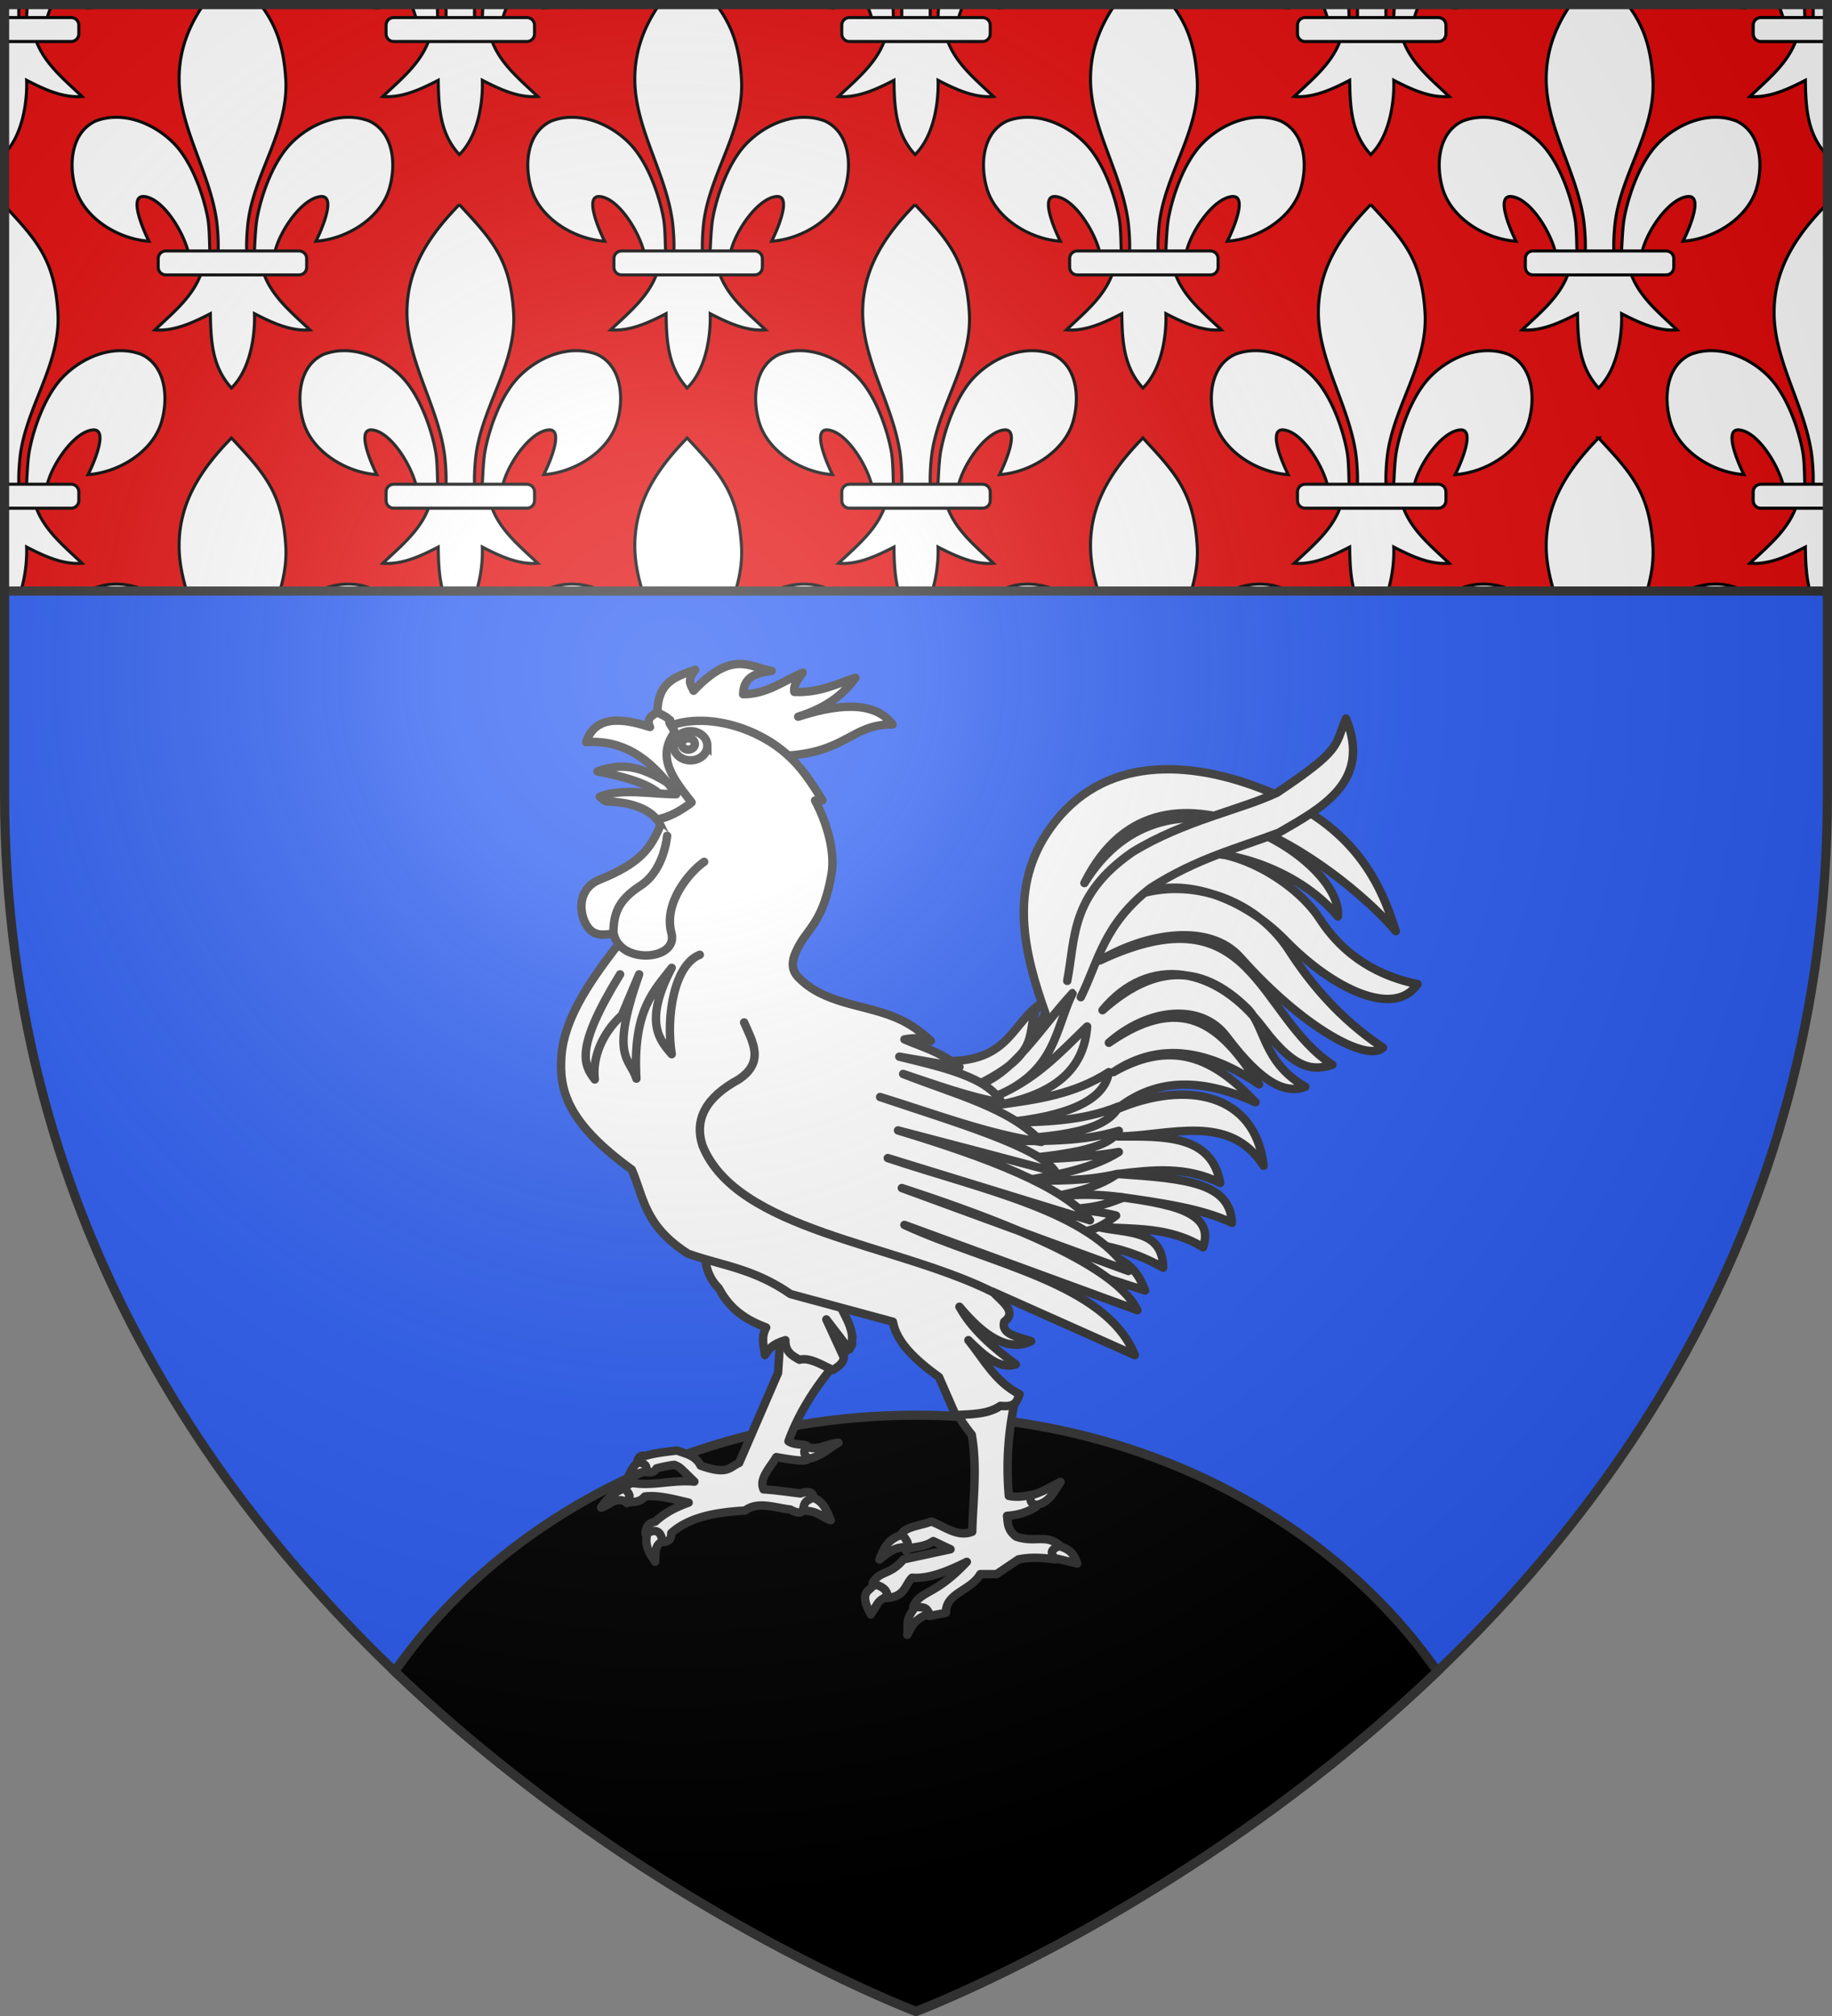<svg xmlns="http://www.w3.org/2000/svg" xmlns:xlink="http://www.w3.org/1999/xlink" width="600" height="660" version="1.0"><rect width="100%" height="100%" fill="#808080" stroke="none"/><defs><g id="c"><path id="b" d="M0 0v1h.5L0 0z" transform="rotate(18 3.157 -.5)"/><use xlink:href="#b" width="810" height="540" transform="scale(-1 1)"/></g><g id="d"><use xlink:href="#c" width="810" height="540" transform="rotate(72)"/><use xlink:href="#c" width="810" height="540" transform="rotate(144)"/></g><g id="g"><path id="f" d="M0 0v1h.5L0 0z" transform="rotate(18 3.157 -.5)"/><use xlink:href="#f" width="810" height="540" transform="scale(-1 1)"/></g><g id="h"><use xlink:href="#g" width="810" height="540" transform="rotate(72)"/><use xlink:href="#g" width="810" height="540" transform="rotate(144)"/></g><path id="i" d="M-298.5-298.5h597V-40C298.5 246.31 0 358.5 0 358.5S-298.5 246.31-298.5-40v-258.5z"/><path id="e" d="M2.922 27.672c0-5.951 2.317-9.843 5.579-11.012 1.448-.519 3.307-.273 5.018 1.447 2.119 2.129 2.736 7.993-3.483 9.121.658-.956.619-3.081-.714-3.787-.99-.524-2.113-.253-2.676.123-.824.552-1.729 2.106-1.679 4.108H2.922z"/><radialGradient id="a" cx="-80" cy="-80" r="405" gradientUnits="userSpaceOnUse"><stop offset="0" style="stop-color:#fff;stop-opacity:.31"/><stop offset=".19" style="stop-color:#fff;stop-opacity:.25"/><stop offset=".6" style="stop-color:#6b6b6b;stop-opacity:.125"/><stop offset="1" style="stop-color:#000;stop-opacity:.125"/></radialGradient></defs><g transform="translate(300 300)"><use xlink:href="#i" width="600" height="660" style="fill:#e20909"/><path d="M-298.5-106.5V-40C-298.5 246.31 0 358.5 0 358.5S298.5 246.31 298.5-40v-66.5h-597z" style="fill:#2b5df2"/><path d="M1.5 1.5v48.781c6.403-6.64 7.449-18.397 7.219-24 5.532 2.843 11.815 5.84 18.156 5.313C20.793 25.793 13.866 20.31 11.406 12c3.73.167 3.46-3.89 4.156-6.5.335-1.253.862-2.614 1.5-4H8.938c-.164 2.722-.261 5.244-.374 6.031-1 6.956-1.953 1.34-2.25-.5-.199-1.224-.194-3.345-.094-5.531H1.5zm27.844 0c-.173.364-.353.771-.5 1.063 1.933-.129 3.922-.5 5.875-1.063h-5.375zm37.312 0c-4.936 7.208-8.016 15.088-8 24.438.028 15.803 9.872 30.05 12.219 45.874.445 3.002.84 9.14.438 11.626-.298 1.84-1.5 6.955-2.5 0-.206-1.431-.089-8.106-.72-11.75-1.149-6.641-4.833-18.344-11.218-24.813-6.382-6.467-16.481-10.664-25.5-7.281-8.171 3.77-8.95 14.432-6.625 22.218 2.912 9.752 14.055 16.495 24.031 17.157-1.976-3.91-6.725-15.068-1.593-14.625 5.94.512 12.525 10.88 14.374 17.812.697 2.611.927 6.418 4.657 6.25-2.46 8.31-9.386 13.793-15.469 19.594 6.34.527 12.624-2.47 18.156-5.313.117 9.285.69 17.577 6.906 24.344 6.698-6.572 7.765-18.646 7.532-24.344 5.532 2.843 11.815 5.84 18.156 5.313-6.082-5.801-13.009-11.283-15.469-19.594 3.73.168 3.46-3.889 4.156-6.5 1.85-6.933 8.936-17.05 14.876-17.562 5.131-.443.382 10.716-1.594 14.625 9.976-.662 21.12-7.405 24.031-17.156 2.325-7.787 1.546-18.449-6.625-22.22-9.019-3.382-19.118.815-25.5 7.282-6.385 6.47-10.07 18.172-11.219 24.813-.63 3.644-.763 10.819-.969 12.25-1 6.955-1.952 1.34-2.25-.5-.402-2.485-.007-8.624.438-11.626 2.347-15.824 13.22-29.514 12.219-45.874-.699-11.401-3.517-18.083-8.25-24.438H66.656zm50.875 0c1.953.563 3.942.934 5.875 1.063-.147-.292-.327-.7-.5-1.063h-5.375zm17.125 0c.658 1.476 1.18 2.931 1.531 4.25.697 2.61.927 6.417 4.657 6.25-2.46 8.31-9.386 13.793-15.469 19.594 6.34.527 12.624-2.47 18.156-5.313.117 9.285.69 17.576 6.906 24.344 6.697-6.572 7.765-18.646 7.532-24.344 5.532 2.843 11.815 5.84 18.156 5.313-6.083-5.801-13.009-11.284-15.469-19.594 3.73.167 3.46-3.89 4.156-6.5.335-1.253.861-2.614 1.5-4h-8.125c-.164 2.722-.261 5.244-.375 6.031-1 6.956-1.952 1.34-2.25-.5-.198-1.224-.193-3.345-.093-5.531h-9.438c.1 2.186.105 4.307-.094 5.531-.297 1.84-1.5 6.956-2.5 0-.11-.766-.13-3.028-.218-5.531h-8.563zm43.938 0c-.173.364-.353.771-.5 1.063 1.933-.129 3.922-.5 5.875-1.063h-5.375zm37.312 0c-4.936 7.208-8.016 15.088-8 24.438.028 15.803 9.872 30.05 12.219 45.874.445 3.002.84 9.14.438 11.626-.298 1.84-1.5 6.955-2.5 0-.206-1.431-.089-8.106-.72-11.75-1.149-6.641-4.833-18.344-11.218-24.813-6.382-6.467-16.481-10.664-25.5-7.281-8.171 3.77-8.95 14.432-6.625 22.218 2.912 9.752 14.055 16.495 24.031 17.157-1.976-3.91-6.725-15.068-1.594-14.625 5.94.512 12.526 10.88 14.375 17.812.697 2.611.927 6.418 4.657 6.25-2.46 8.31-9.386 13.793-15.469 19.594 6.34.527 12.624-2.47 18.156-5.313.117 9.285.69 17.577 6.906 24.344 6.697-6.572 7.765-18.646 7.532-24.344 5.532 2.843 11.815 5.84 18.156 5.313-6.083-5.801-13.009-11.283-15.469-19.594 3.73.168 3.46-3.889 4.156-6.5 1.85-6.933 8.935-17.05 14.875-17.562 5.132-.443.383 10.716-1.593 14.625 9.976-.662 21.12-7.405 24.031-17.156 2.325-7.787 1.546-18.449-6.625-22.22-9.019-3.382-19.118.815-25.5 7.282-6.385 6.47-10.07 18.172-11.219 24.813-.63 3.644-.763 10.819-.969 12.25-1 6.955-1.952 1.34-2.25-.5-.402-2.485-.007-8.624.438-11.626 2.347-15.824 13.22-29.514 12.219-45.874-.699-11.401-3.517-18.083-8.25-24.438h-18.688zm50.875 0c1.953.563 3.942.934 5.875 1.063-.147-.292-.327-.7-.5-1.063h-5.375zm17.125 0c.658 1.476 1.18 2.931 1.531 4.25.697 2.61.927 6.417 4.657 6.25-2.46 8.31-9.386 13.793-15.469 19.594 6.34.527 12.624-2.47 18.156-5.313.117 9.285.69 17.576 6.906 24.344 6.697-6.572 7.766-18.646 7.532-24.344 5.532 2.843 11.815 5.84 18.156 5.313-6.082-5.801-13.009-11.284-15.469-19.594 3.73.167 3.46-3.89 4.156-6.5.335-1.253.861-2.614 1.5-4h-8.125c-.164 2.722-.261 5.244-.375 6.031-1 6.956-1.952 1.34-2.25-.5-.198-1.224-.193-3.345-.093-5.531h-9.438c.1 2.186.105 4.307-.094 5.531-.297 1.84-1.5 6.956-2.5 0-.11-.766-.13-3.028-.218-5.531h-8.563zm43.938 0c-.173.364-.353.771-.5 1.063 1.933-.129 3.922-.5 5.875-1.063h-5.375zm37.312 0c-4.936 7.208-8.016 15.088-8 24.438.028 15.803 9.872 30.05 12.219 45.874.445 3.002.84 9.14.438 11.626-.298 1.84-1.5 6.955-2.5 0-.206-1.431-.089-8.106-.72-11.75-1.148-6.641-4.833-18.344-11.218-24.813-6.382-6.467-16.481-10.664-25.5-7.281-8.171 3.77-8.95 14.432-6.625 22.218 2.912 9.752 14.055 16.495 24.031 17.157-1.976-3.91-6.725-15.068-1.594-14.625 5.94.512 12.526 10.88 14.375 17.812.697 2.611.927 6.418 4.657 6.25-2.46 8.31-9.386 13.793-15.469 19.594 6.34.527 12.624-2.47 18.156-5.313.117 9.285.69 17.577 6.906 24.344 6.697-6.572 7.765-18.646 7.532-24.344 5.532 2.843 11.815 5.84 18.156 5.313-6.082-5.801-13.009-11.283-15.469-19.594 3.73.168 3.46-3.889 4.156-6.5 1.85-6.933 8.935-17.05 14.875-17.562 5.132-.443.383 10.716-1.593 14.625 9.976-.662 21.12-7.405 24.031-17.156 2.325-7.787 1.546-18.449-6.625-22.22-9.019-3.382-19.118.815-25.5 7.282-6.385 6.47-10.07 18.172-11.219 24.813-.63 3.644-.763 10.819-.969 12.25-1 6.955-1.952 1.34-2.25-.5-.402-2.485-.007-8.624.438-11.626 2.346-15.824 13.22-29.514 12.219-45.874-.699-11.401-3.517-18.083-8.25-24.438h-18.688zm50.875 0c1.953.563 3.942.934 5.875 1.063-.147-.292-.327-.7-.5-1.063h-5.375zm17.125 0c.658 1.476 1.18 2.931 1.531 4.25.697 2.61.927 6.417 4.657 6.25-2.46 8.31-9.386 13.793-15.469 19.594 6.34.527 12.624-2.47 18.156-5.313.117 9.285.69 17.576 6.906 24.344 6.697-6.572 7.765-18.646 7.532-24.344 5.532 2.843 11.815 5.84 18.156 5.313-6.082-5.801-13.009-11.284-15.469-19.594 3.73.167 3.46-3.89 4.156-6.5.335-1.253.861-2.614 1.5-4h-8.125c-.164 2.722-.261 5.244-.375 6.031-1 6.956-1.952 1.34-2.25-.5-.198-1.224-.193-3.345-.093-5.531h-9.438c.1 2.186.105 4.307-.094 5.531-.297 1.84-1.5 6.956-2.5 0-.11-.766-.13-3.028-.218-5.531h-8.563zm43.938 0c-.173.364-.353.771-.5 1.063 1.933-.129 3.922-.5 5.875-1.063h-5.375zm37.312 0c-4.936 7.208-8.016 15.088-8 24.438.028 15.803 9.872 30.05 12.219 45.874.445 3.002.84 9.14.438 11.626-.298 1.84-1.5 6.955-2.5 0-.206-1.431-.089-8.106-.72-11.75-1.149-6.641-4.833-18.344-11.218-24.813-6.382-6.467-16.481-10.664-25.5-7.281-8.171 3.77-8.95 14.432-6.625 22.218 2.912 9.752 14.056 16.495 24.031 17.157-1.976-3.91-6.725-15.068-1.594-14.625 5.94.512 12.526 10.88 14.375 17.812.697 2.611.927 6.418 4.657 6.25-2.46 8.31-9.386 13.793-15.469 19.594 6.34.527 12.624-2.47 18.156-5.313.117 9.285.69 17.577 6.907 24.344 6.697-6.572 7.764-18.646 7.53-24.344 5.533 2.843 11.816 5.84 18.157 5.313-6.082-5.801-13.009-11.283-15.469-19.594 3.73.168 3.46-3.889 4.157-6.5 1.85-6.933 8.934-17.05 14.875-17.562 5.131-.443.382 10.716-1.594 14.625 9.976-.662 21.12-7.405 24.031-17.156 2.325-7.787 1.546-18.449-6.625-22.22-9.019-3.382-19.118.815-25.5 7.282-6.385 6.47-10.07 18.172-11.219 24.813-.63 3.644-.763 10.819-.968 12.25-1 6.955-1.953 1.34-2.25-.5-.403-2.485-.008-8.624.437-11.626 2.346-15.824 13.22-29.514 12.219-45.874-.699-11.401-3.517-18.083-8.25-24.438h-18.688zm50.875 0c1.953.563 3.942.934 5.875 1.063-.147-.292-.327-.7-.5-1.063h-5.375zm17.125 0c.658 1.476 1.18 2.931 1.532 4.25.696 2.61.926 6.417 4.656 6.25-2.46 8.31-9.386 13.793-15.469 19.594 6.34.527 12.624-2.47 18.156-5.313.117 9.285.69 17.576 6.907 24.344.11-.11.204-.232.312-.344V1.5h-4.719c.1 2.186.105 4.307-.093 5.531-.298 1.84-1.5 6.956-2.5 0-.11-.766-.13-3.028-.22-5.531h-8.562zM150.438 66.969c-10.002 10.227-17.181 21.104-17.157 35.375.028 15.804 9.872 30.05 12.219 45.875.445 3.001.84 9.14.438 11.625-.298 1.84-1.5 6.955-2.5 0-.206-1.43-.089-8.106-.72-11.75-1.149-6.641-4.833-18.343-11.218-24.813-6.382-6.466-16.481-10.664-25.5-7.281-8.171 3.77-8.95 14.433-6.625 22.219 2.912 9.751 14.055 16.495 24.031 17.156-1.976-3.91-6.725-15.068-1.594-14.625 5.94.513 12.526 10.88 14.376 17.813.696 2.61.926 6.417 4.656 6.25-2.46 8.31-9.386 13.792-15.469 19.593 6.34.527 12.624-2.47 18.156-5.312.065 5.137.277 9.966 1.5 14.406h11.031c1.687-5.394 2.046-11.022 1.907-14.406 5.532 2.842 11.815 5.84 18.156 5.312-6.083-5.8-13.009-11.283-15.469-19.594 3.73.168 3.46-3.889 4.156-6.5 1.85-6.932 8.935-17.05 14.875-17.562 5.132-.443.383 10.716-1.593 14.625 9.976-.661 21.12-7.405 24.031-17.156 2.325-7.786 1.546-18.449-6.625-22.219-9.019-3.383-19.118.815-25.5 7.281-6.385 6.47-10.07 18.172-11.219 24.813-.63 3.644-.763 10.82-.969 12.25-1 6.955-1.952 1.34-2.25-.5-.402-2.485-.007-8.624.438-11.625 2.347-15.824 13.22-29.515 12.219-45.875-1.083-17.679-7.24-23.982-17.781-35.375zm149.25 0c-10.002 10.227-17.181 21.104-17.157 35.375.028 15.804 9.872 30.05 12.219 45.875.445 3.001.84 9.14.438 11.625-.298 1.84-1.5 6.955-2.5 0-.206-1.43-.089-8.106-.72-11.75-1.149-6.641-4.833-18.343-11.218-24.813-6.382-6.466-16.481-10.664-25.5-7.281-8.171 3.77-8.95 14.433-6.625 22.219 2.912 9.751 14.055 16.495 24.031 17.156-1.976-3.91-6.725-15.068-1.594-14.625 5.94.513 12.526 10.88 14.375 17.813.697 2.61.927 6.417 4.657 6.25-2.46 8.31-9.386 13.792-15.469 19.593 6.34.527 12.624-2.47 18.156-5.312.065 5.137.277 9.966 1.5 14.406h11.031c1.687-5.394 2.046-11.022 1.907-14.406 5.532 2.842 11.815 5.84 18.156 5.312-6.082-5.8-13.009-11.283-15.469-19.594 3.73.168 3.46-3.889 4.156-6.5 1.85-6.932 8.935-17.05 14.875-17.562 5.132-.443.383 10.716-1.593 14.625 9.976-.661 21.12-7.405 24.031-17.156 2.325-7.786 1.546-18.449-6.625-22.219-9.019-3.383-19.118.815-25.5 7.281-6.385 6.47-10.07 18.172-11.219 24.813-.63 3.644-.763 10.82-.969 12.25-1 6.955-1.952 1.34-2.25-.5-.402-2.485-.007-8.624.438-11.625 2.346-15.824 13.22-29.515 12.219-45.875-1.083-17.679-7.24-23.982-17.781-35.375zm149.25 0c-10.002 10.227-17.181 21.104-17.157 35.375.028 15.804 9.872 30.05 12.219 45.875.445 3.001.84 9.14.438 11.625-.298 1.84-1.5 6.955-2.5 0-.206-1.43-.089-8.106-.72-11.75-1.149-6.641-4.833-18.343-11.218-24.813-6.382-6.466-16.481-10.664-25.5-7.281-8.171 3.77-8.95 14.433-6.625 22.219 2.912 9.751 14.056 16.495 24.031 17.156-1.976-3.91-6.725-15.068-1.594-14.625 5.94.513 12.526 10.88 14.375 17.813.697 2.61.927 6.417 4.657 6.25-2.46 8.31-9.386 13.792-15.469 19.593 6.34.527 12.624-2.47 18.156-5.312.065 5.137.277 9.966 1.5 14.406h11.031c1.687-5.394 2.045-11.022 1.907-14.406 5.532 2.842 11.815 5.84 18.156 5.312-6.082-5.8-13.009-11.283-15.469-19.594 3.73.168 3.46-3.889 4.156-6.5 1.85-6.932 8.935-17.05 14.875-17.562 5.132-.443.383 10.716-1.593 14.625 9.976-.661 21.12-7.405 24.031-17.156 2.325-7.786 1.546-18.449-6.625-22.219-9.019-3.383-19.118.815-25.5 7.281-6.385 6.47-10.07 18.172-11.219 24.813-.63 3.644-.763 10.82-.969 12.25-1 6.955-1.952 1.34-2.25-.5-.402-2.485-.007-8.624.438-11.625 2.346-15.824 13.22-29.515 12.219-45.875-1.083-17.679-7.24-23.982-17.781-35.375zm149.25 0c-10.002 10.227-17.181 21.104-17.157 35.375.028 15.804 9.872 30.05 12.219 45.875.445 3.001.84 9.14.438 11.625-.298 1.84-1.5 6.955-2.5 0-.206-1.43-.089-8.106-.72-11.75-1.149-6.641-4.833-18.343-11.218-24.813-6.382-6.466-16.481-10.664-25.5-7.281-8.172 3.77-8.95 14.433-6.625 22.219 2.912 9.751 14.056 16.495 24.031 17.156-1.976-3.91-6.725-15.068-1.593-14.625 5.94.513 12.525 10.88 14.375 17.813.696 2.61.926 6.417 4.656 6.25-2.46 8.31-9.386 13.792-15.469 19.593 6.34.527 12.624-2.47 18.156-5.312.065 5.137.277 9.966 1.5 14.406h5.719V67.312c-.11-.118-.202-.224-.313-.343zM1.5 67.313V193.5h5.313c1.693-5.393 2.045-11.02 1.906-14.406 5.532 2.842 11.815 5.84 18.156 5.312-6.082-5.8-13.009-11.283-15.469-19.594 3.73.168 3.46-3.889 4.156-6.5 1.85-6.932 8.935-17.05 14.876-17.562 5.131-.443.382 10.716-1.594 14.625 9.976-.661 21.12-7.405 24.031-17.156C55.2 130.433 54.421 119.77 46.25 116c-9.019-3.383-19.118.815-25.5 7.281-6.385 6.47-10.07 18.172-11.219 24.813-.63 3.644-.763 10.82-.969 12.25-1 6.955-1.952 1.34-2.25-.5-.402-2.485-.007-8.624.438-11.625 2.347-15.824 13.22-29.515 12.219-45.875C17.897 84.85 11.839 78.483 1.5 67.313zm74.313 76.062C65.81 153.603 58.632 164.48 58.656 178.75c.01 5.038 1.026 9.927 2.469 14.75h30.531c1.395-4.759 2.252-9.614 1.938-14.75-1.083-17.679-7.24-23.981-17.781-35.375zm149.25 0c-10.002 10.228-17.181 21.105-17.157 35.375.01 5.038 1.026 9.927 2.469 14.75h30.531c1.395-4.759 2.252-9.614 1.938-14.75-1.083-17.679-7.24-23.981-17.781-35.375zm149.25 0c-10.002 10.228-17.181 21.105-17.157 35.375.01 5.038 1.026 9.927 2.469 14.75h30.531c1.395-4.759 2.252-9.614 1.938-14.75-1.083-17.679-7.24-23.981-17.781-35.375zm149.25 0c-10.002 10.228-17.181 21.105-17.157 35.375.01 5.038 1.026 9.927 2.469 14.75h30.531c1.395-4.759 2.252-9.614 1.938-14.75-1.083-17.679-7.24-23.981-17.782-35.375zM38.28 191.219c-2.315-.02-4.651.342-6.906 1.187-.693.32-1.317.681-1.906 1.094H48.03c-3.09-1.41-6.403-2.254-9.75-2.281zm75.688 0c-3.347.027-6.66.87-9.75 2.281h18.562a12.175 12.175 0 0 0-1.906-1.094c-2.255-.845-4.591-1.206-6.906-1.187zm73.562 0c-2.315-.02-4.651.342-6.906 1.187-.693.32-1.317.681-1.906 1.094h18.562c-3.09-1.41-6.403-2.254-9.75-2.281zm75.688 0c-3.347.027-6.66.87-9.75 2.281h18.562a12.175 12.175 0 0 0-1.906-1.094c-2.255-.845-4.591-1.206-6.906-1.187zm73.562 0c-2.315-.02-4.651.342-6.906 1.187-.693.32-1.317.681-1.906 1.094h18.562c-3.09-1.41-6.403-2.254-9.75-2.281zm75.688 0c-3.347.027-6.66.87-9.75 2.281h18.562a12.175 12.175 0 0 0-1.906-1.094c-2.255-.845-4.591-1.206-6.906-1.187zm73.562 0c-2.315-.02-4.651.342-6.906 1.187-.693.32-1.317.681-1.906 1.094h18.562c-3.09-1.41-6.403-2.254-9.75-2.281zm75.688 0c-3.347.027-6.66.87-9.75 2.281h18.562a12.175 12.175 0 0 0-1.906-1.094c-2.255-.845-4.591-1.206-6.906-1.187z" style="fill:#fff;fill-opacity:1;fill-rule:evenodd;stroke:#000;stroke-width:1;stroke-linecap:butt;stroke-linejoin:miter;stroke-miterlimit:4;stroke-dasharray:none;stroke-opacity:1;display:inline" transform="translate(-300 -300)"/><path d="M-298.5-294.25v7.844h21.813c1.39 0 2.5-1.11 2.5-2.5v-2.844c0-1.39-1.11-2.5-2.5-2.5H-298.5zm127.438 0c-1.39 0-2.5 1.11-2.5 2.5v2.844c0 1.39 1.11 2.5 2.5 2.5h43.625c1.39 0 2.5-1.11 2.5-2.5v-2.844c0-1.39-1.11-2.5-2.5-2.5h-43.626zm149.25 0c-1.39 0-2.5 1.11-2.5 2.5v2.844c0 1.39 1.11 2.5 2.5 2.5h43.624c1.39 0 2.5-1.11 2.5-2.5v-2.844c0-1.39-1.11-2.5-2.5-2.5h-43.624zm149.25 0c-1.39 0-2.5 1.11-2.5 2.5v2.844c0 1.39 1.11 2.5 2.5 2.5h43.624c1.39 0 2.5-1.11 2.5-2.5v-2.844c0-1.39-1.11-2.5-2.5-2.5h-43.625zm149.25 0c-1.39 0-2.5 1.11-2.5 2.5v2.844c0 1.39 1.11 2.5 2.5 2.5H298.5v-7.844h-21.813zm-522.375 76.406c-1.39 0-2.5 1.11-2.5 2.5v2.844c0 1.39 1.11 2.5 2.5 2.5h43.625c1.39 0 2.5-1.11 2.5-2.5v-2.844c0-1.39-1.11-2.5-2.5-2.5h-43.625zm149.25 0c-1.39 0-2.5 1.11-2.5 2.5v2.844c0 1.39 1.11 2.5 2.5 2.5h43.624c1.39 0 2.5-1.11 2.5-2.5v-2.844c0-1.39-1.11-2.5-2.5-2.5h-43.624zm149.25 0c-1.39 0-2.5 1.11-2.5 2.5v2.844c0 1.39 1.11 2.5 2.5 2.5h43.624c1.39 0 2.5-1.11 2.5-2.5v-2.844c0-1.39-1.11-2.5-2.5-2.5H52.813zm149.25 0c-1.39 0-2.5 1.11-2.5 2.5v2.844c0 1.39 1.11 2.5 2.5 2.5h43.625c1.39 0 2.5-1.11 2.5-2.5v-2.844c0-1.39-1.11-2.5-2.5-2.5h-43.625zM-298.5-141.469v7.844h21.813c1.39 0 2.5-1.11 2.5-2.5v-2.844c0-1.39-1.11-2.5-2.5-2.5H-298.5zm127.438 0c-1.39 0-2.5 1.11-2.5 2.5v2.844c0 1.39 1.11 2.5 2.5 2.5h43.625c1.39 0 2.5-1.11 2.5-2.5v-2.844c0-1.39-1.11-2.5-2.5-2.5h-43.626zm149.25 0c-1.39 0-2.5 1.11-2.5 2.5v2.844c0 1.39 1.11 2.5 2.5 2.5h43.624c1.39 0 2.5-1.11 2.5-2.5v-2.844c0-1.39-1.11-2.5-2.5-2.5h-43.624zm149.25 0c-1.39 0-2.5 1.11-2.5 2.5v2.844c0 1.39 1.11 2.5 2.5 2.5h43.624c1.39 0 2.5-1.11 2.5-2.5v-2.844c0-1.39-1.11-2.5-2.5-2.5h-43.625zm149.25 0c-1.39 0-2.5 1.11-2.5 2.5v2.844c0 1.39 1.11 2.5 2.5 2.5H298.5v-7.844h-21.813z" style="fill:#fff;stroke:#000;stroke-width:1;stroke-opacity:1"/><path d="M1.5 193.5h597" style="opacity:1;fill:none;fill-opacity:1;fill-rule:nonzero;stroke:#313131;stroke-width:3;stroke-linecap:butt;stroke-linejoin:miter;stroke-miterlimit:4;stroke-dasharray:none;stroke-dashoffset:0;stroke-opacity:1" transform="translate(-300 -300)"/><path d="M300 463.313c-72.257 0-135.603 33.584-170.75 83.875C210.3 624.8 300 658.5 300 658.5s89.7-33.7 170.75-111.313c-35.147-50.29-98.493-83.875-170.75-83.875z" style="fill:#000;stroke:#313131;stroke-opacity:1;stroke-width:3" transform="translate(-300 -300)"/></g><path d="m-35.253 126.501-8.583 2.262-1.34 20.682-12.746 29.48c-3.318 1.522-3.77 4.014-12.618.891-1.686-3.339-4.733-3.827-7.776-4.952-3.319.448-7.037.755-10.344 1.783-2.273-.558-2.443 1.43-2.88 2.525l2.917 2.575c1.976.688 3.008.032 3.65-1.023 1.026-.304 4.85-1.146 5.923-1.139 2.094.982 1.198.395 6.456 5.464-6.895-.662-13.655 1.518-20.064.462-2.152.356-2.298 1.614-2.861 1.551l.825 5.035c1.883-.74 3.866.183 5.87-2.163 4.422-.592 10.014 1.003 14.36 1.998-4.866 1.711-8.368 3.823-10.895 6.206-2.608.547-3.154 2.184-3.246 3.994l5.777 2.658c2.436-.057 2.63-1.472 2.696-2.905 5.985-5.31 14.727-6.793 24.136-7.362 4.304-3.16 9.57-.92 14.819-.33 1.675.88 3.25 1.535 4.145.33 3.083-1.467 2.284-2.94 3.411-4.407-.067-1.64-1.818-2.06-4.163-1.189-3.492-.395-8.356-1.128-12.141-1.337-1.533-3.512 2.057-7.034 4.181-10.547 15.226 2.663 8.88.246 9.867-3.796-1.357-.538-3.952-.105-5.887-1.403 4.354-11.876 11.696-21.912 20.578-31.28.686-.723-.337-2.141.367-2.855L-35.253 126.5zm59.294 22.531-11.408 3.334 1.467 11.472a50.066 50.066 0 0 0 2.403 3.598c.554.759 1.148 1.52 1.76 2.278 1.88 10.857.418 21.207.147 31.742-4.75 1.898-8.96-1.675-13.351-3.335-3.697 1.432-9.55 1.783-10.07 4.804l1.78 4.803c1.598-1.732 5.403-.772 8.895-3.202l5.63 2.674-15.424 3.334c-4.355 5.27-7.893 3.654-10.069 7.725l3.998 4.935c6.711-.256 6.439-4.179 8.895-6.668 5.498.427 11.658-2.11 17.937-5.2C6.161 222.51 1.676 220.52-.865 225.868l5.19 3.202 5.484-1.072c-.108-6.579 8.087-7.107 11.26-12.66h5.337l7.116-4.804c4.002-.843 8.012-.569 12.013 0l1.926-4.275c-4.891-4.354-8.15-.993-14.672-3.202-2.94-2.268-2.663-4.533-2.971-6.8 3.925-.267 6.937-1.348 9.427-2.906l-1.578-3.978c-2.515.628-4.949.81-7.262.347-.95-10.894-.223-21.789 2.384-32.682l-8.748-8.006z" style="fill:#fff;fill-rule:evenodd;stroke:#313131;stroke-width:2.755;stroke-linecap:round;stroke-linejoin:round;stroke-miterlimit:4;stroke-dasharray:none;stroke-opacity:1" transform="translate(300 300)"/><path d="M-70.026 105.543c1.321 5.408.111 10.816 5.45 16.224 3.833 7.283 9.461 10.529 15.51 12.827-1.893 3.544-.644 6.146-.42 9.055 1.384-2.034 2.29-3.56 6.708-4.905-.135 3.794 2.241 5.101 4.611 6.414 3.284-.865 7.187 1.613 10.956 3.365 1.82-1.14 3.499-2.334 3.552-4.155l-5.704-12.415 7.545 9.81c2.97-5.66-2.12-11.319-4.192-16.978M10.715 83.566l31.7-51.778C35.189 11.6 30.339-9.68 43.897-28.772c17.174-24.182 45.79-22.47 70.548-12.538 29.14 11.69 37.668 30.197 42.685 46.153-13.473-16.485-75.892-68.105-101.97-15.74C82.797-55.782 140.162-18.571 138.16.04 124.699-16.3 98.758-23.46 86.58-19.701c14.113-5.347 37.007 7.191 45.664 20.529 6.116 9.423 15.919 18.032 31.999 21.356-7.653 11.313-27.973 1.372-43.175-14.252-13.381-13.751-32.8-21.103-47.467-15.342 18.646-5.233 38.577 3.003 48.606 18.57 6.472 10.044 16.294 22.307 30.772 31.832-5.11 4.838-26.052-6.262-46.734-29.544C96.1 2.028 75.494 5.39 60.2 14.447c50.397-23.653 51.39 17.92 76.18 34.148-5.745 1.735-11.745 2.387-22.588-11.951C98.53 16.462 76.384 12.21 61.09 30.72c15.95-14.165 31.494-16.265 47.429-.548 5.922 5.841 4.947 17.53 18.97 25.625-6.335 2.354-13.98-.773-25.812-16.506-8.335-11.083-25.674-9.22-38.512 2.1 25.904-17.969 38.052-3.359 49.206 13.605-16.264-10.956-32.248-14.345-47.724-4.001 20.788-11.817 34.35-2.936 46.539 9.87-16.737-7.595-32.073-8.563-45.65 2.402 23.124-9.89 45.604-5.307 48.317 18.407C102.66 64.15 83.17 71.83 66.128 72.071c15.122-.05 30.675-.657 33.496 15.207-11.165-5.6-22.33-4.282-33.496-2.935 22.37 1.51 36.757 2.864 37.35 16.007-9.771-4.703-23.428-6.609-37.053-8.537 15.812 2.304 31.797 4.524 27.567 16.54-10.895-6.816-22.744-5.895-34.385-6.67 8.975 2.214 21.207.52 21.342 13.34-7.41-4.25-14.82-6.453-22.231-7.737 5.447 5.02 12.333 4.207 16.303 15.207l-24.9-8.004-39.406-30.923zM-80.82-63.008l-3.878-3.396c-.03-10.723 6.456-12.117 12.366-14.336-3.002 3.93-1.2 5.082-.524 6.885 12.822-13.517 18.315-7.685 25.572-6.508-4.805.64-9.19 1.75-9.328 7.64 7.73-.001 13.19-4.343 19.493-7.074-1.315 1.984-3.089 3.831-2.724 6.32 8.465.341 13.728-2.678 20.017-4.622-3.754 5.144-9.107 9.712-18.76 12.733 16.638-5.42 26.124-3.76 30.916 2.547-13.609-.181-15.144 9.536-36.26 10.28l-36.89-10.469z" style="fill:#fff;fill-rule:evenodd;stroke:#313131;stroke-width:2.755;stroke-linecap:round;stroke-linejoin:round;stroke-miterlimit:4;stroke-dasharray:none;stroke-opacity:1" transform="translate(300 300)"/><path d="M6.844 47.26c22.827 1.474 23.9-10.963 33.2-18.14-4.825 8.484 2.815 15.063-20.75 26.411 12.218-3.178 21.576-19.223 32.013-30.413C45.417 37.134 45.901 50.915 25.815 59c13.35-5.439 21.432-14.434 30.235-22.943-.902 12.132-8.148 21.636-28.753 25.611 12.346-1.686 24.68-3.425 35.867-10.671-1.44 9.417-13.883 14.59-34.681 16.54 12.769-.242 25.556-.256 37.942-5.335-4.885 9.667-25.302 10.014-43.87 11.471 14.623-.492 29.246.931 43.87-3.468-3.747 6.525-19.736 7.907-34.978 9.604 11.318-.378 22.515-.574 34.978-2.668-8.065 5.103-19.259 7.389-30.828 9.338 10.078.058 20.157.226 30.235-2.135-4.72 3.388-11.88 5.861-21.342 7.47 8.596-.978 16.402-.89 23.417.267-4.21 1.538-7.665 3.222-17.193 3.735 5.23.45 10.37.982 14.822 2.134-3.783 2.844-7.35 5.792-16.897 5.87l-23.713-9.872L6.844 47.261z" style="fill:#fff;fill-opacity:1;fill-rule:evenodd;stroke:#313131;stroke-width:2.755;stroke-linecap:round;stroke-linejoin:round;stroke-miterlimit:4;stroke-dasharray:none;stroke-opacity:1" transform="translate(300 300)"/><path d="M-80.506-62.348c7.243-2.818 17.112-1.965 25.842 1.666C-41.019-55.008-35.702-46.084-30.646-38l-2.418.061c3.973 7.42 6.68 16.94 5.377 24.26-2.664 14.972-7.41 17.468-10.48 23.015-1.849 3.342-3.59 7.25-.419 10.564 8.459 8.84 21.272 8.787 31.86 13.205 3.872 1.616 7.498 3.868 11.59 7.659-3.108-1.167-5.906-.937-8.656-.49 5.839 2.559 11.165 3.736 18.026 9.054L-5.47 45.933c14.247 3.496 29.052 6.713 33.537 15.09-11.02-1.98-21.603-5.898-32.28-9.431 16.345 6.48 35.156 11.11 45.275 22.26-17.332-2.43-35.155-9.286-52.82-14.714 24.218 8.174 52.392 16.348 57.431 24.523-16.962-4.527-34.242-9.055-51.562-13.582 29.735 8.978 54.257 18.45 62.88 29.428L-9.241 79.134c32.35 10.744 65.873 17.316 78.81 36.973L-4.63 88.943c53.002 17.329 72 29.676 77.133 39.992l-76.295-27.919c27.58 12.754 66.023 18.99 75.457 42.633l-46.532-20.75c3.054 3.27 8.113 6.539 3.773 9.809-1.172 4.355 4.762 4.873 8.803 6.414-7.825 3.667-15.786-2.136-23.475-11.319 3.857 7.098 10.585 13.09 18.445 18.864-5.17 1.812-10.34-2.817-15.51-7.923 5.066 6.277 8.703 13.554 16.767 17.733-.95 1.892-.854 4.363-6.288 3.773-4.137 2.813-9.49 2.71-14.672 3.018l-5.45-12.45c-7.796-5.622-13.96-11.489-15.09-18.11l-33.537-9.055c-12.07-8.413-22.465-9.286-33.536-13.205-14.378-9.18-14.481-18.361-18.445-27.542-21.558-15.61-23.751-26.34-23.057-36.973.777-11.894 8.588-23.643 17.607-35.465C-88.39 1.76-81.985-8.869-79.668-21.602l-4.611-9.431c1.215-3.71 1.606-8.123 10.06-5.66-9.737-9.395-9.064-18.498-6.287-27.541" style="fill:#fff;fill-opacity:1;fill-rule:evenodd;stroke:#313131;stroke-width:2.755;stroke-linecap:round;stroke-linejoin:round;stroke-miterlimit:4;stroke-dasharray:none;stroke-opacity:1" transform="translate(300 300)"/><path d="M-104.314-47.446c10.9-4.117 18.17.59 27.524 6.563l-5.293 3.975c-1.054-4.894-9.746-8.128-22.231-10.538zM-83.755-29.713c-3.291 7.972-7.19 12.562-19.887 17.71-6.91 2.801-6.89 10.132-4.463 14.557 2.422 4.416 5.979 3.385 9.082 3.113 2.135 10.272 21.334 8.78 18.92-.208-2.707-10.075 6.237-20.23 10.716-23.31" style="fill:#fff;fill-rule:evenodd;stroke:#313131;stroke-width:2.755;stroke-linecap:round;stroke-linejoin:round;stroke-miterlimit:4;stroke-dasharray:none;stroke-opacity:1" transform="translate(300 300)"/><path d="M-68.33-55.85c0 2.637-2.474 4.774-5.526 4.774-3.053 0-5.528-2.137-5.528-4.773 0-2.637 2.475-4.774 5.528-4.774 3.052 0 5.527 2.137 5.527 4.774z" style="fill:#fff;fill-opacity:1;stroke:#313131;stroke-width:2.755;stroke-miterlimit:4;stroke-dasharray:none;stroke-opacity:1" transform="translate(300 300)"/><path d="M-72.421-56.45c0 1.033-.97 1.87-2.164 1.87-1.196 0-2.165-.837-2.165-1.87 0-1.032.97-1.869 2.165-1.869s2.164.837 2.164 1.87z" style="fill:#fff;fill-opacity:1;stroke:#313131;stroke-width:2.755;stroke-miterlimit:4;stroke-dasharray:none;stroke-opacity:1" transform="translate(300 300)"/><path d="M-25.386 172.322c-3.36.21-7.501 2.906-10.344 1.255-1.497 1.854-.793 2.675.495 4.027 3.729-.601 6.588-3.406 9.849-5.282zm-65.713 6.421c-1.953 1.774-2.885 3.72-3.448 5.744 2.061-1.47 4.12-2.666 6.18-2.64.51-2.172-.735-2.937-2.732-3.104zm138.45 6.405c-3.222 1.568-5.84 3.407-10.069 4.522.451 1.062-.35 2.41 2.11 3.02 4.39-.734 5.72-4.387 7.959-7.542zm-142.742 2.08c-3.957 1.334-6.007 3.745-7.757 6.321 2.543-.54 4.408-3.669 8.16-1.915 1.905-1.922 1.218-2.232-.403-4.407zm61.843 3.102c-3.765 1.22-2.885 2.763-3.613 4.193 5.505.153 6.002 2.128 9.244 3.186-1.165-2.539-1.971-5.838-5.63-7.379zm-52.416 10.895c-.586.046-1.268.274-2.017.693-1.09 4.039.652 6.542 2.55 9.359.15-2.602-.232-5.576 2.31-6.504-.077-2.258-1.083-3.687-2.843-3.548zm81.54 1.171c-5.35 1.49-6.36 5.394-7.556 8.171 4.84-4.045 6.133-3.845 9.042-4.176.927-1.078-.55-2.581-1.485-3.995zm51.28 3.73c-3.676 1.647-2.002 2.619-1.78 3.896l7.722 1.849c-.91-2.637-1.871-4.53-5.942-5.744zm-60.468 12.546c-1.57 2.369-5.351 2.23-1.192 9.87 2.717-4.018 1.896-4.182 5.502-6.008-.244-2.359-2.109-3.265-4.31-3.862zm13.37 7.444c-3.539 4.501-2.197 5.42-2.604 9.095 1.555-2.99 2.513-5.33 7.226-6.9-1.041-2.19-1.626-2.128-4.622-2.195z" style="fill:#fff;fill-rule:evenodd;stroke:#313131;stroke-width:2.755;stroke-linecap:butt;stroke-linejoin:round;stroke-miterlimit:4;stroke-dasharray:none;stroke-opacity:1" transform="translate(300 300)"/><path d="M-108.02-57.05c13.77-.905 22.425 7.216 29.494 17.074-8.498-.036-17.96-2.023-25.047.8.78.627 1.506 1.566 2.527 1.588 7.314.153 13.301 2.236 16.147 5.882 3.606-.618 7.412-2.494 11.413-5.602-5.673-7.292-11.84-14.596-5.484-23.077l-1.779-2.934c.385-1.672-2.16-2.465-4.001-3.468-1.739 1.067-3.696 2.011-2.372 4.802-6.397-2.013-17.625-5.153-20.897 4.935z" style="fill:#fff;fill-rule:evenodd;stroke:#313131;stroke-width:2.755;stroke-linecap:round;stroke-linejoin:round;stroke-miterlimit:4;stroke-dasharray:none;stroke-opacity:1" transform="translate(300 300)"/><path d="M-56.294 34.722c2.812 6.43 6.85 12.932-1.778 18.675-10.674 5.78-14.621 12.984-11.857 21.609 11.215 28.015 63.205 32.036 95.175 48.042M-96.904 18.982c-14.928 24.242-11.951 29.683-8.3 34.415-.859-7.2 2.444-15.16 8.893-21.076l5.632-13.339c-9.714 27.506-3.013 27.26-.89 34.148-1.303-22.482 5.999-28.998 11.561-36.282-9.38 17.83-3.818 23.834 0 28.279-1.962-12.613.9-29.319 9.19-32.547" style="fill:none;fill-rule:evenodd;stroke:#313131;stroke-width:2.755;stroke-linecap:round;stroke-linejoin:round;stroke-miterlimit:4;stroke-dasharray:none;stroke-opacity:1" transform="translate(300 300)"/><path d="M49.529 21.116c2.706-13.885.9-27.97 21.342-42.15C87.731-31.39 106.565-34.923 118.3-40.51c21.198-14.21 18.724-14.998 22.528-24.277 8.414 20.635-7.783 29.17-21.936 37.35-13.825 5.262-26.703 8.335-42.091 18.14C61.482 2.62 59.818 14.537 53.975 26.454" style="fill:#fff;fill-opacity:1;fill-rule:evenodd;stroke:#313131;stroke-width:2.755;stroke-linecap:round;stroke-linejoin:round;stroke-miterlimit:4;stroke-dasharray:none;stroke-opacity:1" transform="translate(300 300)"/><path d="M-99.133 5.509c.155-6.077 1.229-10.605 8.955-15.598 7.809-5.048 8.665-16.291 8.665-16.291" style="fill:none;fill-rule:evenodd;stroke:#313131;stroke-width:2.755;stroke-linecap:round;stroke-linejoin:round;stroke-miterlimit:4;stroke-dasharray:none;stroke-opacity:1" transform="translate(300 300)"/><use xlink:href="#i" width="600" height="660" style="fill:url(#a)" transform="translate(300 300)"/><use xlink:href="#i" width="600" height="660" style="fill:none;stroke:#313131;stroke-width:3;stroke-opacity:1" transform="translate(300 300)"/></svg>